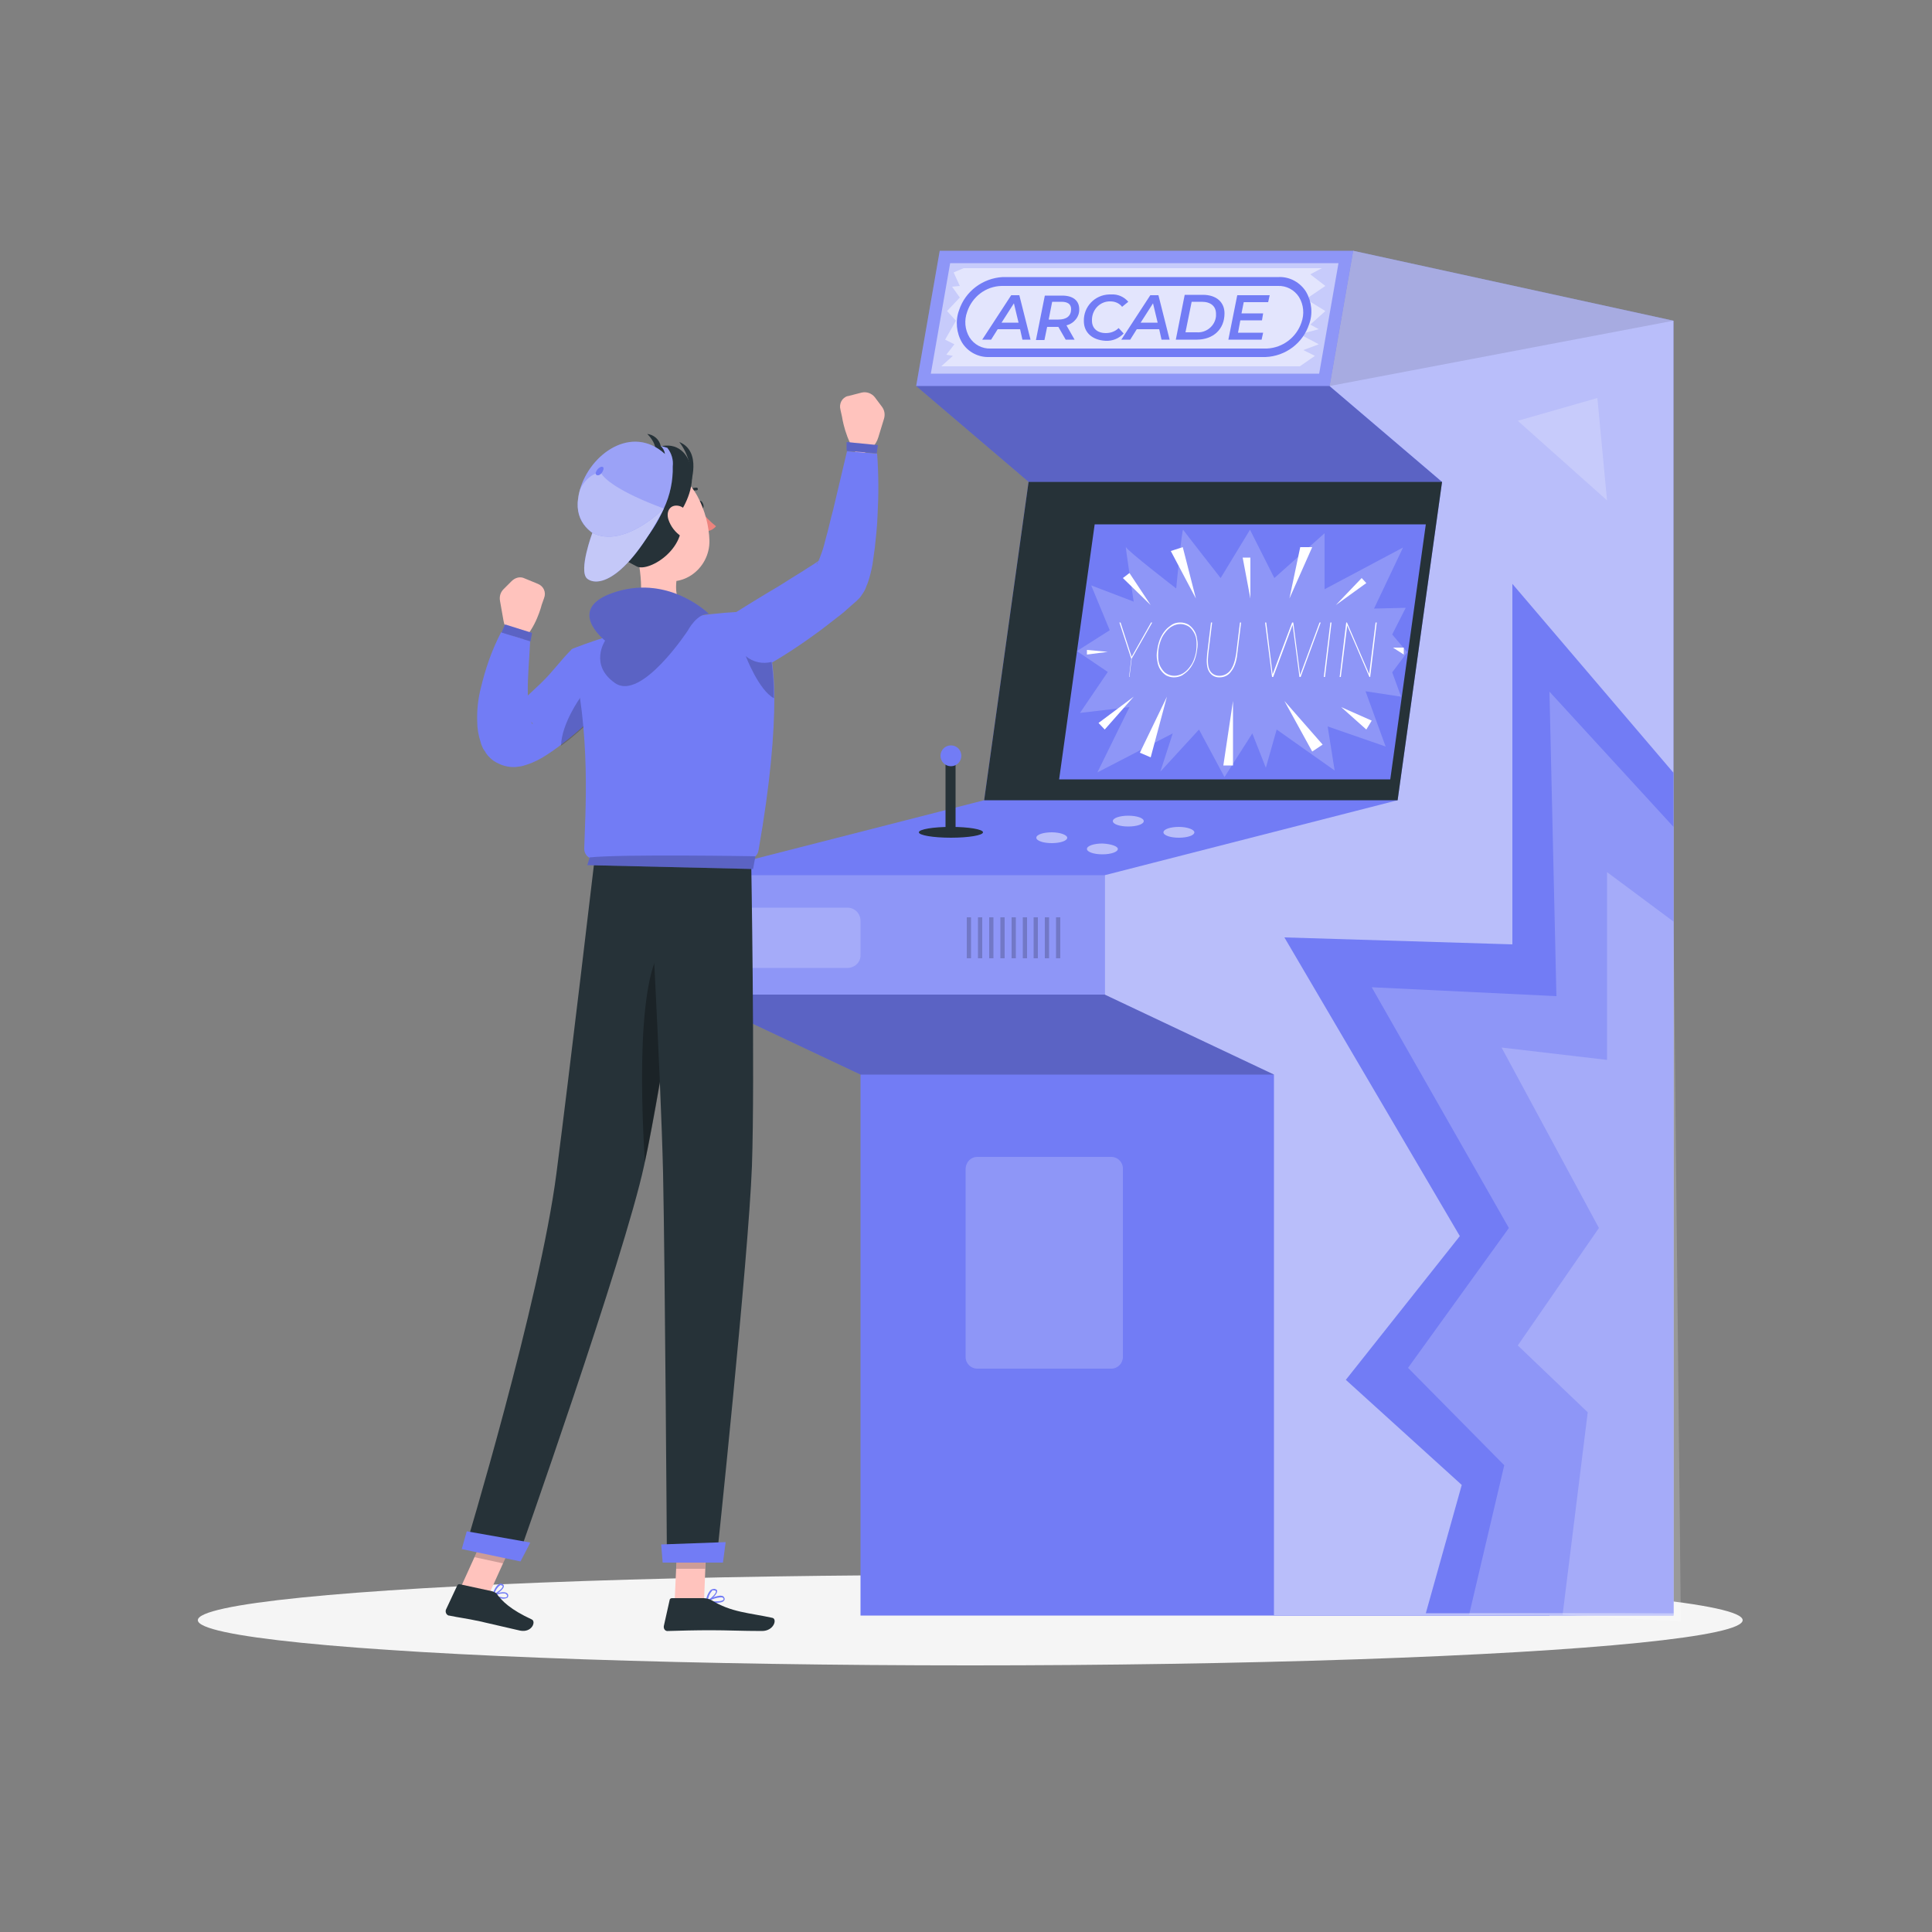 <?xml version="1.0" encoding="utf-8"?>
<!-- Generator: Adobe Illustrator 22.0.1, SVG Export Plug-In . SVG Version: 6.00 Build 0)  -->
<svg version="1.1" id="Layer_1" xmlns="http://www.w3.org/2000/svg" xmlns:xlink="http://www.w3.org/1999/xlink" x="0px" y="0px"
	 viewBox="0 0 500 500" style="enable-background:new 0 0 500 500;" xml:space="preserve">
<rect x="0" y="0" width="500" height="500" fill="#808080" stroke="none"/>
<style type="text/css">
	.st0{fill:#F5F5F5;}
	.st1{fill:#727CF5;}
	.st2{opacity:0.2;fill:#FFFFFF;enable-background:new    ;}
	.st3{opacity:0.5;fill:#FFFFFF;enable-background:new    ;}
	.st4{opacity:0.2;enable-background:new    ;}
	.st5{fill:#263238;}
	.st6{enable-background:new    ;}
	.st7{fill:#FFFFFF;}
	.st8{opacity:0.1;enable-background:new    ;}
	.st9{fill:#FFC3BD;}
	.st10{fill:#ED847E;}
	.st11{opacity:0.3;enable-background:new    ;}
	.st12{opacity:0.3;fill:#FAFAFA;enable-background:new    ;}
	.st13{opacity:0.6;fill:#FAFAFA;enable-background:new    ;}
</style>
<g id="freepik--Shadow--inject-2">
	<ellipse id="freepik--path--inject-2" class="st0" cx="251.1" cy="419.3" rx="199.9" ry="11.7"/>
</g>
<g id="freepik--arcade-machine--inject-2">
	<polygon class="st1" points="222.7,418.1 222.7,278.1 178.8,257.4 178.8,226.5 254.7,207.1 266.2,124.7 237.1,99.9 243.2,64.9 
		350.2,64.9 401,83 401,418.1 	"/>
	<polygon class="st2" points="243.2,64.9 350.2,64.9 344.1,99.9 237.1,99.9 	"/>
	<polygon class="st3" points="240.9,96.7 245.9,68.1 346.4,68.1 341.4,96.7 	"/>
	<polygon class="st4" points="266.2,124.7 373.2,124.7 344.1,99.9 237.1,99.9 	"/>
	<rect x="178.8" y="226.5" class="st2" width="107" height="30.9"/>
	<polygon class="st1" points="329.7,418.1 329.7,278.1 285.9,257.4 285.9,226.5 361.7,207.1 373.2,124.7 344.1,99.9 350.2,64.9 
		433.1,83 433.1,418.1 	"/>
	<polygon class="st3" points="329.7,418.1 329.7,278.1 285.9,257.4 285.9,226.5 361.7,207.1 373.2,124.7 344.1,99.9 350.2,64.9 
		433.1,83 433.1,418.1 	"/>
	<polygon class="st4" points="178.8,257.4 285.9,257.4 329.7,278.1 222.7,278.1 	"/>
	<polygon class="st5" points="254.7,207.1 361.7,207.1 373.2,124.7 266.2,124.7 	"/>
	<polygon class="st1" points="274.1,201.7 359.8,201.7 369,135.7 283.3,135.7 	"/>
	<path class="st2" d="M287.2,163.1l-4.8-11.6l11,4.2c0,0-2.3-15-2-14.1s13,10.7,13,10.7s1.5-15.7,1.8-15.2s9.7,12.5,9.7,12.5
		l7.6-12.5l6.3,12.5l13-11.6v14.5l20.3-10.8l-7.5,15.8l8.2-0.2l-3.5,6.9l3.9,4.6l-3.9,5.2l2.3,6.3l-9.2-1.4l5.2,14.3l-15-5.2
		l1.8,11.4l-15-10.6l-2.8,9.9l-3.5-8.9l-7.2,11.3l-6.6-12.3l-10,10.9l3.2-9.9L284,199.9l8.3-16.9l-12.8,1.5l7.2-10.6l-8-5.4
		L287.2,163.1z"/>
	<g>
		<g class="st6">
			<path class="st7" d="M292.2,175.2l0.6-4.9l0,0.3l-3.1-9.5h0.3l2.9,9h-0.1l5.1-9h0.3l-5.4,9.5l0.1-0.3l-0.6,4.9H292.2z"/>
		</g>
	</g>
	<g>
		<g class="st6">
			<path class="st7" d="M303.8,175.3c-0.7,0-1.4-0.2-2-0.5c-0.6-0.4-1.1-0.9-1.5-1.5c-0.4-0.6-0.7-1.4-0.8-2.3
				c-0.2-0.9-0.2-1.8,0-2.8c0.1-1,0.4-2,0.7-2.8c0.4-0.9,0.8-1.6,1.4-2.3c0.5-0.6,1.2-1.1,1.8-1.5c0.7-0.4,1.4-0.5,2.1-0.5
				c0.7,0,1.4,0.2,2,0.5c0.6,0.4,1.1,0.9,1.5,1.5c0.4,0.6,0.7,1.4,0.8,2.3c0.2,0.9,0.2,1.8,0,2.8c-0.1,1-0.4,2-0.7,2.8
				c-0.4,0.9-0.8,1.6-1.4,2.3c-0.5,0.6-1.2,1.1-1.8,1.5C305.3,175.1,304.6,175.3,303.8,175.3z M303.9,174.9c0.7,0,1.4-0.2,2-0.5
				c0.6-0.3,1.2-0.8,1.7-1.4s1-1.3,1.3-2.1s0.6-1.7,0.7-2.7c0.1-1,0.1-1.9,0-2.7c-0.1-0.8-0.4-1.5-0.8-2.1c-0.4-0.6-0.8-1.1-1.4-1.4
				c-0.6-0.3-1.2-0.5-1.9-0.5s-1.4,0.2-2,0.5c-0.6,0.3-1.2,0.8-1.7,1.4c-0.5,0.6-1,1.3-1.3,2.1c-0.3,0.8-0.6,1.7-0.7,2.7
				c-0.1,1-0.1,1.9,0,2.7c0.1,0.8,0.4,1.5,0.8,2.1c0.4,0.6,0.8,1.1,1.4,1.4C302.6,174.7,303.2,174.9,303.9,174.9z"/>
			<path class="st7" d="M315.6,175.3c-1.2,0-2.1-0.5-2.7-1.5s-0.7-2.5-0.5-4.5l1-8.2h0.3l-1,8.2c-0.2,1.9-0.1,3.3,0.4,4.2
				c0.5,0.9,1.4,1.4,2.5,1.4s2.1-0.5,2.8-1.4c0.7-0.9,1.2-2.3,1.5-4.2l1-8.2h0.3l-1,8.2c-0.2,2-0.8,3.5-1.6,4.5
				C317.9,174.8,316.8,175.3,315.6,175.3z"/>
			<path class="st7" d="M329.2,175.2l-1.8-14.1h0.3l1.7,13.8h-0.2l5.2-13.8h0.3l1.8,13.8h-0.1l5.1-13.8h0.3l-5.2,14.1h-0.3
				l-1.8-13.7h0.1l-5.1,13.7H329.2z"/>
			<path class="st7" d="M342.6,175.2l1.7-14.1h0.3l-1.7,14.1H342.6z"/>
			<path class="st7" d="M346.7,175.2l1.7-14.1h0.2l5.9,13.7h-0.2l1.7-13.7h0.3l-1.7,14.1h-0.2l-5.9-13.7h0.2l-1.7,13.7H346.7z"/>
		</g>
	</g>
	<polygon class="st7" points="323.6,154.9 321.6,144.3 323.6,144.3 	"/>
	<polygon class="st7" points="333.7,154.9 336.5,141.6 339.6,141.6 	"/>
	<polygon class="st7" points="345.7,156.6 352.4,149.6 353.6,150.9 	"/>
	<polygon class="st7" points="309.5,154.9 306.1,141.6 303,142.6 	"/>
	<polygon class="st7" points="297.8,156.6 292.3,148.3 290.6,149.6 	"/>
	<polygon class="st7" points="293.4,180.3 284.3,187.1 285.9,188.8 	"/>
	<polygon class="st7" points="302,180.3 295,194.8 297.8,196 	"/>
	<polygon class="st7" points="319.1,181.4 316.6,198.1 319.1,198.1 	"/>
	<polygon class="st7" points="332.4,181.4 339.6,194.5 342.3,192.7 	"/>
	<polygon class="st7" points="347.1,183 353.6,188.8 355,186.5 	"/>
	<polygon class="st7" points="286.7,168.7 281.3,168.2 281.3,169.4 	"/>
	<polygon class="st7" points="360.5,167.6 363.3,167.6 363.3,169.4 	"/>
	<polygon class="st3" points="249.4,69.4 342.1,69.4 339.1,71 343,74 338,77.4 343,80.5 339.1,84 341.3,85.2 336.4,86.5 341.3,89.1 
		337.3,90.6 340.3,92.1 336.4,94.8 243.6,94.8 246.6,92.1 244.9,91.8 247,89.1 244.6,87.9 247.4,83 245.1,80.5 248.4,77 246.4,74.2 
		248.4,74 246.8,70.5 	"/>
	<path class="st1" d="M264,85.2h-5.8l-1.7,2.7h-2.3l7.5-11.5h2.1l2.9,11.5h-2.1L264,85.2z M263.6,83.5l-1.2-5l-3.2,5H263.6z"/>
	<path class="st1" d="M276,84.2l2.1,3.7h-2.3l-1.9-3.3H271l-0.7,3.4h-2.2l2.3-11.5h4.5c2.8,0,4.4,1.3,4.4,3.5
		C279.4,81.9,278,83.7,276,84.2z M277.2,80c0-1.3-0.9-1.9-2.5-1.9h-2.4l-0.9,4.6h2.5C276,82.7,277.2,81.8,277.2,80L277.2,80z"/>
	<path class="st1" d="M280.5,83.1c-0.1-3.7,2.8-6.8,6.6-6.9c0.2,0,0.4,0,0.5,0c1.7-0.1,3.3,0.6,4.4,1.9l-1.6,1.3
		c-0.7-0.9-1.8-1.4-3-1.4c-2.6-0.1-4.7,2-4.8,4.6c0,0.1,0,0.2,0,0.4c0,1.9,1.3,3.2,3.6,3.2c1.2,0,2.4-0.4,3.3-1.3l1.3,1.4
		c-1.2,1.3-2.9,2-4.7,1.9C282.6,88,280.5,86,280.5,83.1z"/>
	<path class="st1" d="M300,85.2h-5.8l-1.7,2.7h-2.3l7.5-11.5h2.1l2.9,11.5h-2.1L300,85.2z M299.6,83.5l-1.2-5l-3.2,5H299.6z"/>
	<path class="st1" d="M306.6,76.3h4.7c3.5,0,5.6,1.9,5.6,4.8c0,4.1-2.9,6.8-7.2,6.8h-5.4L306.6,76.3z M309.7,86
		c2.5,0.2,4.8-1.7,5-4.2c0-0.2,0-0.4,0-0.6c0-1.9-1.3-3.1-3.7-3.1h-2.6l-1.6,7.9H309.7z"/>
	<path class="st1" d="M321.9,78.1l-0.6,3h5.6l-0.3,1.8H321l-0.6,3.2h6.5l-0.4,1.8h-8.6l2.3-11.5h8.4l-0.4,1.8H321.9z"/>
	<polygon class="st8" points="433.1,83 344.1,99.9 350.2,64.9 	"/>
	<path class="st2" d="M252.9,299.4h34.7c1.6,0,3,1.3,3,3v48.8c0,1.6-1.3,3-3,3h-34.7c-1.6,0-3-1.3-3-3v-48.8
		C250,300.7,251.3,299.4,252.9,299.4z"/>
	<path class="st3" d="M296,212.5c0,0.8-1.8,1.4-4,1.4s-4-0.6-4-1.4s1.8-1.4,4-1.4S296,211.7,296,212.5z"/>
	<path class="st3" d="M309.1,215.4c0,0.8-1.8,1.4-4,1.4s-4-0.6-4-1.4s1.8-1.4,4-1.4S309.1,214.7,309.1,215.4z"/>
	<path class="st3" d="M276.2,216.8c0,0.8-1.8,1.4-4,1.4s-4-0.6-4-1.4c0-0.8,1.8-1.4,4-1.4C274.4,215.4,276.2,216.1,276.2,216.8z"/>
	<ellipse class="st5" cx="246.1" cy="215.4" rx="8.3" ry="1.4"/>
	<path class="st3" d="M289.3,219.7c0,0.8-1.8,1.4-4,1.4s-4-0.6-4-1.4s1.8-1.4,4-1.4C287.5,218.4,289.3,219,289.3,219.7z"/>
	<rect x="244.7" y="196.5" class="st5" width="2.6" height="18.9"/>
	<circle class="st1" cx="246.1" cy="195.6" r="2.7"/>
	<polygon class="st2" points="413.4,103 392.8,108.9 415.9,129.5 	"/>
	<path class="st2" d="M219.3,250.5h-28.6c-1.9,0-3.4-1.5-3.4-3.4v-8.8c0-1.9,1.5-3.4,3.4-3.4h28.6c1.9,0,3.4,1.5,3.4,3.4v8.8
		C222.8,249,221.2,250.5,219.3,250.5z"/>
	<rect x="273.3" y="237.4" class="st4" width="1.1" height="10.6"/>
	<rect x="270.4" y="237.4" class="st4" width="1.1" height="10.6"/>
	<rect x="267.5" y="237.4" class="st4" width="1.1" height="10.6"/>
	<rect x="264.7" y="237.4" class="st4" width="1.1" height="10.6"/>
	<rect x="261.8" y="237.4" class="st4" width="1.1" height="10.6"/>
	<rect x="258.9" y="237.4" class="st4" width="1.1" height="10.6"/>
	<rect x="256" y="237.4" class="st4" width="1.1" height="10.6"/>
	<rect x="253.1" y="237.4" class="st4" width="1.1" height="10.6"/>
	<rect x="250.2" y="237.4" class="st4" width="1.1" height="10.6"/>
	<path class="st1" d="M327.5,92.4H256c-2.8,0.1-5.5-1.3-7-3.7c-1.5-2.5-1.8-5.7-0.8-8.4l0,0c1.6-4.9,6.1-8.3,11.3-8.6H331
		c2.8-0.1,5.5,1.4,7,3.8c1.5,2.6,1.8,5.7,0.8,8.4C337.2,88.8,332.7,92.2,327.5,92.4z M250.3,80.7c-0.8,2.2-0.6,4.6,0.6,6.6
		c1.2,1.9,3.3,3,5.5,2.9h71.5c4.1-0.2,7.6-2.9,8.9-6.7c0.8-2.2,0.6-4.6-0.6-6.6c-1.2-1.9-3.3-3-5.5-2.9h-71.5
		C255.1,74.1,251.6,76.8,250.3,80.7L250.3,80.7z"/>
	<polygon class="st1" points="433.1,200 391.4,151.1 391.4,244.4 332.4,242.6 377.8,319.9 348.3,357.1 378.3,384.3 369,417.5 
		433.1,417.5 	"/>
	<polygon class="st2" points="433.1,214 401,179 402.8,257.8 355,255.5 390.5,317.8 364.4,354 389.3,379.2 380.2,417.9 433.1,417.5 
			"/>
	<polygon class="st2" points="433.1,238.5 415.9,225.7 415.9,274.3 388.6,271.1 413.8,317.8 392.8,348.2 410.9,365.5 404.4,417.9 
		435,419.6 	"/>
</g>
<g id="freepik--Character--inject-2">
	<path class="st5" d="M171,115.4c-0.4-1.7-1.8-2.9-3.5-3.1c0,0,2.4,2.2,2.1,4.5C169.3,118.9,171.8,116.9,171,115.4z"/>
	<path class="st9" d="M132.4,150.4l-2.1,2.1c-0.8,0.8-1.1,1.9-0.9,3l0.9,5.1c0.3,2,1.7,3.8,3.5,4.7l1.2,0.6c3.7-3.2,5.2-9.4,5.2-9.4
		l0.6-1.7c0.6-1.5-0.1-3.1-1.6-3.7c0,0,0,0,0,0l-3.4-1.4C134.6,149.1,133.3,149.5,132.4,150.4z"/>
	<path class="st9" d="M226.4,102.8l1.8,2.4c0.7,0.9,0.9,2,0.6,3.1l-1.5,4.9c-0.6,2-2.1,3.5-4.1,4.2l-1.2,0.4c-3.2-3.7-4.1-10-4.1-10
		l-0.4-1.8c-0.4-1.5,0.4-3.1,1.9-3.5c0,0,0.1,0,0.1,0l3.5-0.9C224.3,101.3,225.6,101.8,226.4,102.8z"/>
	<path class="st1" d="M148,168c-3.2,3.2-4.7,5.6-8,8.8c-1.2,1.1-2.3,2.2-3.4,3.2v-0.4c-0.1-4.3,0.4-9.1,0.6-13.7l-7.5-2.3
		c-1.2,2.3-2.2,4.6-3.1,7.1c-0.9,2.5-1.6,5-2.2,7.5c-0.7,2.8-1,5.7-0.9,8.5c0,1.8,0.3,3.6,0.9,5.4c0.1,0.5,0.4,1.1,0.6,1.6l0.2,0.3
		l0.4,0.6c0.1,0.2,0.2,0.4,0.4,0.6c0.1,0.2,0.3,0.4,0.5,0.6c0.7,0.8,1.6,1.4,2.5,1.8c1.4,0.7,3,1,4.5,0.9c0.9-0.1,1.7-0.2,2.5-0.5
		c1-0.3,2-0.7,3-1.2c0.8-0.4,1.5-0.8,2.1-1.2c1.3-0.8,2.4-1.6,3.5-2.4l0.5-0.4c2-1.5,3.8-3,5.6-4.6c1.1-1,2.2-2,3.2-3
		c2.6-2.5,5-5,7.4-7.7L148,168z M137.7,187.3c-0.1-0.2-0.2-0.4-0.2-0.5l0.1,0.1c0.1,0.2,0.2,0.3,0.3,0.5
		C137.9,187.4,137.8,187.4,137.7,187.3L137.7,187.3z"/>
	<path class="st4" d="M154,185.4c-1.1,1-2.1,2-3.2,3c-1.8,1.6-3.5,3.1-5.6,4.6c0.1-5.7,5-12.5,5-12.5
		C152,181.7,153.3,183.4,154,185.4z"/>
	<path class="st5" d="M180.6,130.9c0.2,0.6,0.6,1,1,0.9c0.4-0.1,0.6-0.7,0.4-1.3c-0.2-0.6-0.6-1-1-0.9
		C180.6,129.7,180.4,130.3,180.6,130.9z"/>
	<path class="st10" d="M181.1,131.9c1.2,1.6,2.6,3,4.2,4.3c-0.7,0.8-1.6,1.3-2.7,1.3L181.1,131.9z"/>
	<path class="st5" d="M177.6,128.2c-0.1,0-0.2,0-0.2-0.1c-0.2-0.1-0.2-0.3-0.1-0.5c0.7-0.9,1.8-1.4,3-1.4c0.2,0,0.3,0.2,0.3,0.4
		c0,0,0,0,0,0c0,0.2-0.2,0.3-0.4,0.3c0,0,0,0,0,0l0,0c-0.9,0-1.8,0.4-2.4,1.1C177.7,128.1,177.6,128.2,177.6,128.2z"/>
	<path class="st9" d="M164.2,140.4c1.4,5.4,3.2,15.5-0.4,19.4c0,0,1.9,5.5,12.1,4.8c11.3-0.7,5-5.9,5-5.9c-6.2-1.1-6.4-5.6-5.6-10
		L164.2,140.4z"/>
	<path class="st1" d="M129.4,413.6c0.6,0.2,1.3,0.2,1.9-0.1c0.2-0.2,0.3-0.5,0.2-0.8c-0.1-0.2-0.2-0.4-0.5-0.5
		c-1-0.5-3.4,0.5-3.5,0.5c-0.1,0-0.1,0.1-0.1,0.2c0,0.1,0,0.1,0.1,0.2C128.2,413.2,128.8,413.4,129.4,413.6z M130.7,412.4l0.2,0.1
		c0.1,0.1,0.2,0.2,0.3,0.3c0.1,0.3,0,0.4-0.1,0.5c-0.4,0.3-1.9,0-3-0.4C128.9,412.5,129.8,412.3,130.7,412.4L130.7,412.4z"/>
	<path class="st1" d="M127.6,412.9L127.6,412.9c0.9-0.2,2.8-1.6,2.8-2.4c0-0.3-0.2-0.5-0.5-0.6c-0.3-0.1-0.5-0.1-0.8,0.1
		c-1,0.5-1.6,2.6-1.7,2.7c0,0.1,0,0.1,0,0.2L127.6,412.9z M129.8,410.3L129.8,410.3c0.3,0.1,0.3,0.2,0.3,0.2c0,0.5-1.2,1.5-2.1,1.9
		c0.2-0.8,0.7-1.6,1.4-2.1C129.5,410.2,129.6,410.2,129.8,410.3L129.8,410.3z"/>
	<path class="st1" d="M185.2,414.8c1,0,1.9-0.1,2.2-0.6c0.2-0.2,0.2-0.5,0-0.8c-0.1-0.2-0.3-0.4-0.6-0.4c-1.3-0.3-3.9,1.2-4,1.2
		c-0.1,0-0.1,0.1-0.1,0.2c0,0.1,0.1,0.1,0.1,0.2C183.7,414.7,184.4,414.8,185.2,414.8z M186.4,413.4c0.1,0,0.2,0,0.4,0
		c0.1,0,0.3,0.1,0.4,0.2c0.1,0.2,0.1,0.3,0,0.4c-0.3,0.5-2.3,0.5-3.7,0.3C184.4,413.8,185.4,413.5,186.4,413.4z"/>
	<path class="st1" d="M182.9,414.6L182.9,414.6c1-0.4,2.8-2,2.7-2.9c0-0.2-0.2-0.4-0.7-0.5c-0.4,0-0.7,0.1-1,0.3
		c-0.7,0.8-1.1,1.8-1.2,2.9c0,0.1,0,0.1,0.1,0.2C182.9,414.6,182.9,414.6,182.9,414.6z M184.8,411.6h0.1c0.3,0,0.3,0.2,0.4,0.2
		c0.1,0.5-1.2,1.8-2.1,2.4c0.1-0.9,0.4-1.7,1-2.4C184.3,411.6,184.5,411.5,184.8,411.6L184.8,411.6z"/>
	<polygon class="st9" points="174.6,414.4 182.2,414.4 182.9,396.9 175.4,396.9 	"/>
	<polygon class="st9" points="119.2,410.9 126.6,412.5 134,396.2 126.6,394.6 	"/>
	<path class="st5" d="M127.3,411.8L119,410c-0.3-0.1-0.6,0.1-0.7,0.4l-2.9,6.2c-0.2,0.6,0.1,1.3,0.7,1.5c0,0,0.1,0,0.1,0
		c2.9,0.6,4.3,0.7,8,1.5c2.2,0.5,7.3,1.7,10.4,2.4c3.1,0.6,4.2-2.4,3-2.9c-5.4-2.5-7.7-4.7-9.1-6.7
		C128.1,412.1,127.7,411.9,127.3,411.8z"/>
	<path class="st5" d="M182.1,413.6h-8.2c-0.3,0-0.6,0.2-0.6,0.5l-1.5,6.7c-0.1,0.6,0.2,1.2,0.8,1.3c0.1,0,0.2,0,0.3,0
		c3-0.1,7.3-0.2,11-0.2c4.4,0,8.1,0.2,13.3,0.2c3.1,0,4-3.1,2.7-3.4c-5.9-1.3-10.7-1.4-15.8-4.6
		C183.4,413.8,182.8,413.6,182.1,413.6z"/>
	<path class="st1" d="M196.3,220.1c-0.2,1.3-1.3,2.2-2.6,2.2h-39.9c-1.5,0-2.6-1.2-2.6-2.6c0,0,0,0,0-0.1c0.2-8.4,1.9-30-3.4-50.6
		c-0.1-0.5,0.1-1.1,0.6-1.2c4.1-1.6,8.3-3,12.6-4.1c5.5-1.4,14-3.5,19.4-4.3c4.9-0.7,9.8-1.1,14.8-1.2c0,0,3.3,2.1,4.6,13
		c0.4,3.1,0.6,6.3,0.6,9.4C200.4,189.8,199.4,202.5,196.3,220.1z"/>
	<polygon class="st4" points="182.9,397 182.5,406 175,406 175.4,397 	"/>
	<polygon class="st4" points="126.6,394.6 134,396.2 130.2,404.6 122.8,403 	"/>
	<path class="st9" d="M160.7,135c2.4,7.1,3.5,11.4,8.1,14.1c7.1,4.1,15-1.7,14.8-9.3c-0.2-6.9-4.1-17.4-12-18.3
		c-5.6-0.7-10.7,3.3-11.4,8.9C160,131.9,160.1,133.5,160.7,135z"/>
	<path class="st5" d="M164.8,146.6c3.2,1.6,14-5.1,11.1-13.8c0,0,3.9-5.4,3.1-11c-0.9-5.6-4.9-7.5-8.9-6c-3.5,1.3-3.3,3.3-3.3,3.3
		s-17.1,3.2-12.9,9.9C147.2,137,160.8,144.6,164.8,146.6z"/>
	<path class="st5" d="M178.6,125.5c0,0,3.2-8.7-2.8-11.1C178.2,117.5,179.2,121.5,178.6,125.5z"/>
	<path class="st9" d="M173,134.5c0.6,1.8,1.8,3.3,3.3,4.3c2.1,1.3,3.4-0.2,3.1-2.4c-0.3-2-1.6-5.1-3.8-5.5S172.3,132.4,173,134.5z"
		/>
	<path class="st5" d="M180,222.3c0,0-8.6,57.7-13.3,79.3c-5.1,23.7-32.8,102-32.8,102l-13.5-2.9c0,0,19.3-63.8,23.6-97
		c3.3-25.4,9.9-81.5,9.9-81.5L180,222.3z"/>
	<path class="st1" d="M137.2,399.2c0.1,0-2.5,4.9-2.5,4.9l-15.2-3.2l1.3-4.6L137.2,399.2z"/>
	<path class="st11" d="M174.6,242.9c-9.9,1.9-8.9,38.9-7.7,57.9c2.9-13.4,7.1-39.3,9.9-57.6C176.2,242.8,175.4,242.7,174.6,242.9z"
		/>
	<path class="st5" d="M194.4,222.3c0,0,1,56.4,0.2,79.5c-0.9,24-9.2,102.4-9.2,102.4h-12.8c0,0-0.5-77-1-100.6
		c-0.6-25.7-3.7-81.3-3.7-81.3H194.4z"/>
	<path class="st1" d="M187.8,399.1l-0.7,5.3h-15.6l-0.4-4.7L187.8,399.1z"/>
	<path class="st1" d="M188.6,159.6c4.3-2.7,8.7-5.4,13.1-8c2.2-1.4,4.3-2.7,6.4-4c1-0.7,2.1-1.3,3.1-2l0.7-0.5l0.2-0.1l0.1-0.1
		L212,145l-0.2,0.2l-0.1,0.2c-0.1,0.1-0.1,0.2-0.2,0.3c-0.2,0.3-0.2,0.3-0.1,0.3c0.1-0.1,0.1-0.2,0.2-0.3c0.4-0.9,0.8-1.9,1.1-2.8
		c0.4-1.1,0.7-2.3,1-3.5c0.7-2.4,1.2-4.9,1.9-7.4c1.2-5,2.4-10.1,3.6-15.2l7.8,0.6c0.4,5.4,0.4,10.8,0.1,16.2
		c-0.1,2.7-0.4,5.4-0.7,8.2c-0.2,1.4-0.4,2.8-0.6,4.3c-0.3,1.6-0.7,3.2-1.2,4.7c-0.2,0.5-0.4,0.9-0.6,1.5c-0.3,0.7-0.7,1.3-1.2,2
		c-0.1,0.2-0.3,0.4-0.5,0.6l-0.3,0.3l-0.4,0.4l-0.7,0.6l-0.8,0.7c-1.1,1-2.1,1.9-3.2,2.7c-2.2,1.7-4.3,3.4-6.6,5
		c-4.4,3.2-9,6.1-13.7,8.7L188.6,159.6z"/>
	<path class="st1" d="M183.5,158.9c0,0-10-10-23.9-5.8s-3,12.7-3,12.7s-4.2,6.3,2.6,11c6.8,4.7,18.8-13.6,18.8-13.6
		S180.4,158.6,183.5,158.9z"/>
	<path class="st1" d="M152.6,221.9l-0.6,2l42.9,1l0.6-3.3C195.5,221.6,161,221,152.6,221.9z"/>
	<path class="st4" d="M152.6,221.9l-0.6,2l42.9,1l0.6-3.3C195.5,221.6,161,221,152.6,221.9z"/>
	<path class="st4" d="M183.5,158.9c0,0-10-10-23.9-5.8s-3,12.7-3,12.7s-4.2,6.3,2.6,11c6.8,4.7,18.8-13.6,18.8-13.6
		S180.4,158.6,183.5,158.9z"/>
	<path class="st4" d="M200.3,180.7c-3.9-2-7.3-10.9-7.3-10.9c1.9,1.6,4.4,2.1,6.7,1.5C200.1,174.4,200.3,177.5,200.3,180.7z"/>
	<polygon class="st1" points="219.1,116.7 219.1,114.4 227.2,115.2 226.9,117.3 	"/>
	<polygon class="st1" points="129.8,163.7 130.7,161.6 137.7,163.8 137.3,166 	"/>
	<polygon class="st4" points="219.1,116.7 219.1,114.4 227.2,115.2 226.9,117.3 	"/>
	<polygon class="st4" points="129.8,163.7 130.7,161.6 137.7,163.8 137.3,166 	"/>
	<path class="st1" d="M174.1,120.7L174.1,120.7c0.2-1.7-0.3-3.4-1.4-4.8l-1.7-0.5c0.6,0.6,1,1.3,1.1,2.1c-8.6-7.8-19.4,0-22,9.2
		c-0.3,1.1-0.5,2.3-0.6,3.4c-0.3,6.1,4.5,8.9,8.9,10.2c2.3,0.7,4.7,1,7.1,1.1c2.6-2.9,4.7-6.2,6.3-9.8l0,0
		C173.4,128.2,174.2,124.4,174.1,120.7z"/>
	<path class="st12" d="M174.1,120.7L174.1,120.7c0.2-1.7-0.3-3.4-1.4-4.8l-1.7-0.5c0.6,0.6,1,1.3,1.1,2.1c-8.6-7.8-19.4,0-22,9.2
		c-0.3,1.1-0.5,2.3-0.6,3.4c-0.3,6.1,4.5,8.9,8.9,10.2c2.3,0.7,4.7,1,7.1,1.1c2.6-2.9,4.7-6.2,6.3-9.8l0,0
		C173.4,128.2,174.2,124.4,174.1,120.7z"/>
	<path class="st12" d="M171.8,131.6L171.8,131.6c-0.3,0.4-6.3,7.8-13.4,8.7c-4.4-1.3-9.1-4.1-8.9-10.2c0.1-1.2,0.2-2.3,0.6-3.4
		c2-4.2,5.3-4.5,5.3-4.5C157.8,126.7,171.8,131.6,171.8,131.6z"/>
	<path class="st1" d="M155.7,120.8c1.2-0.1,0,2.4-1.1,2.2S154.7,120.9,155.7,120.8z"/>
	<path class="st1" d="M171.8,131.6c0,0-10.3,10.5-18.5,6.3c0,0-3.6,9.7-1.4,11.8C154.2,151.7,161.5,151.3,171.8,131.6z"/>
	<path class="st13" d="M171.8,131.6c0,0-10.3,10.5-18.5,6.3c0,0-3.6,9.7-1.4,11.8C154.2,151.7,161.5,151.3,171.8,131.6z"/>
</g>
</svg>
